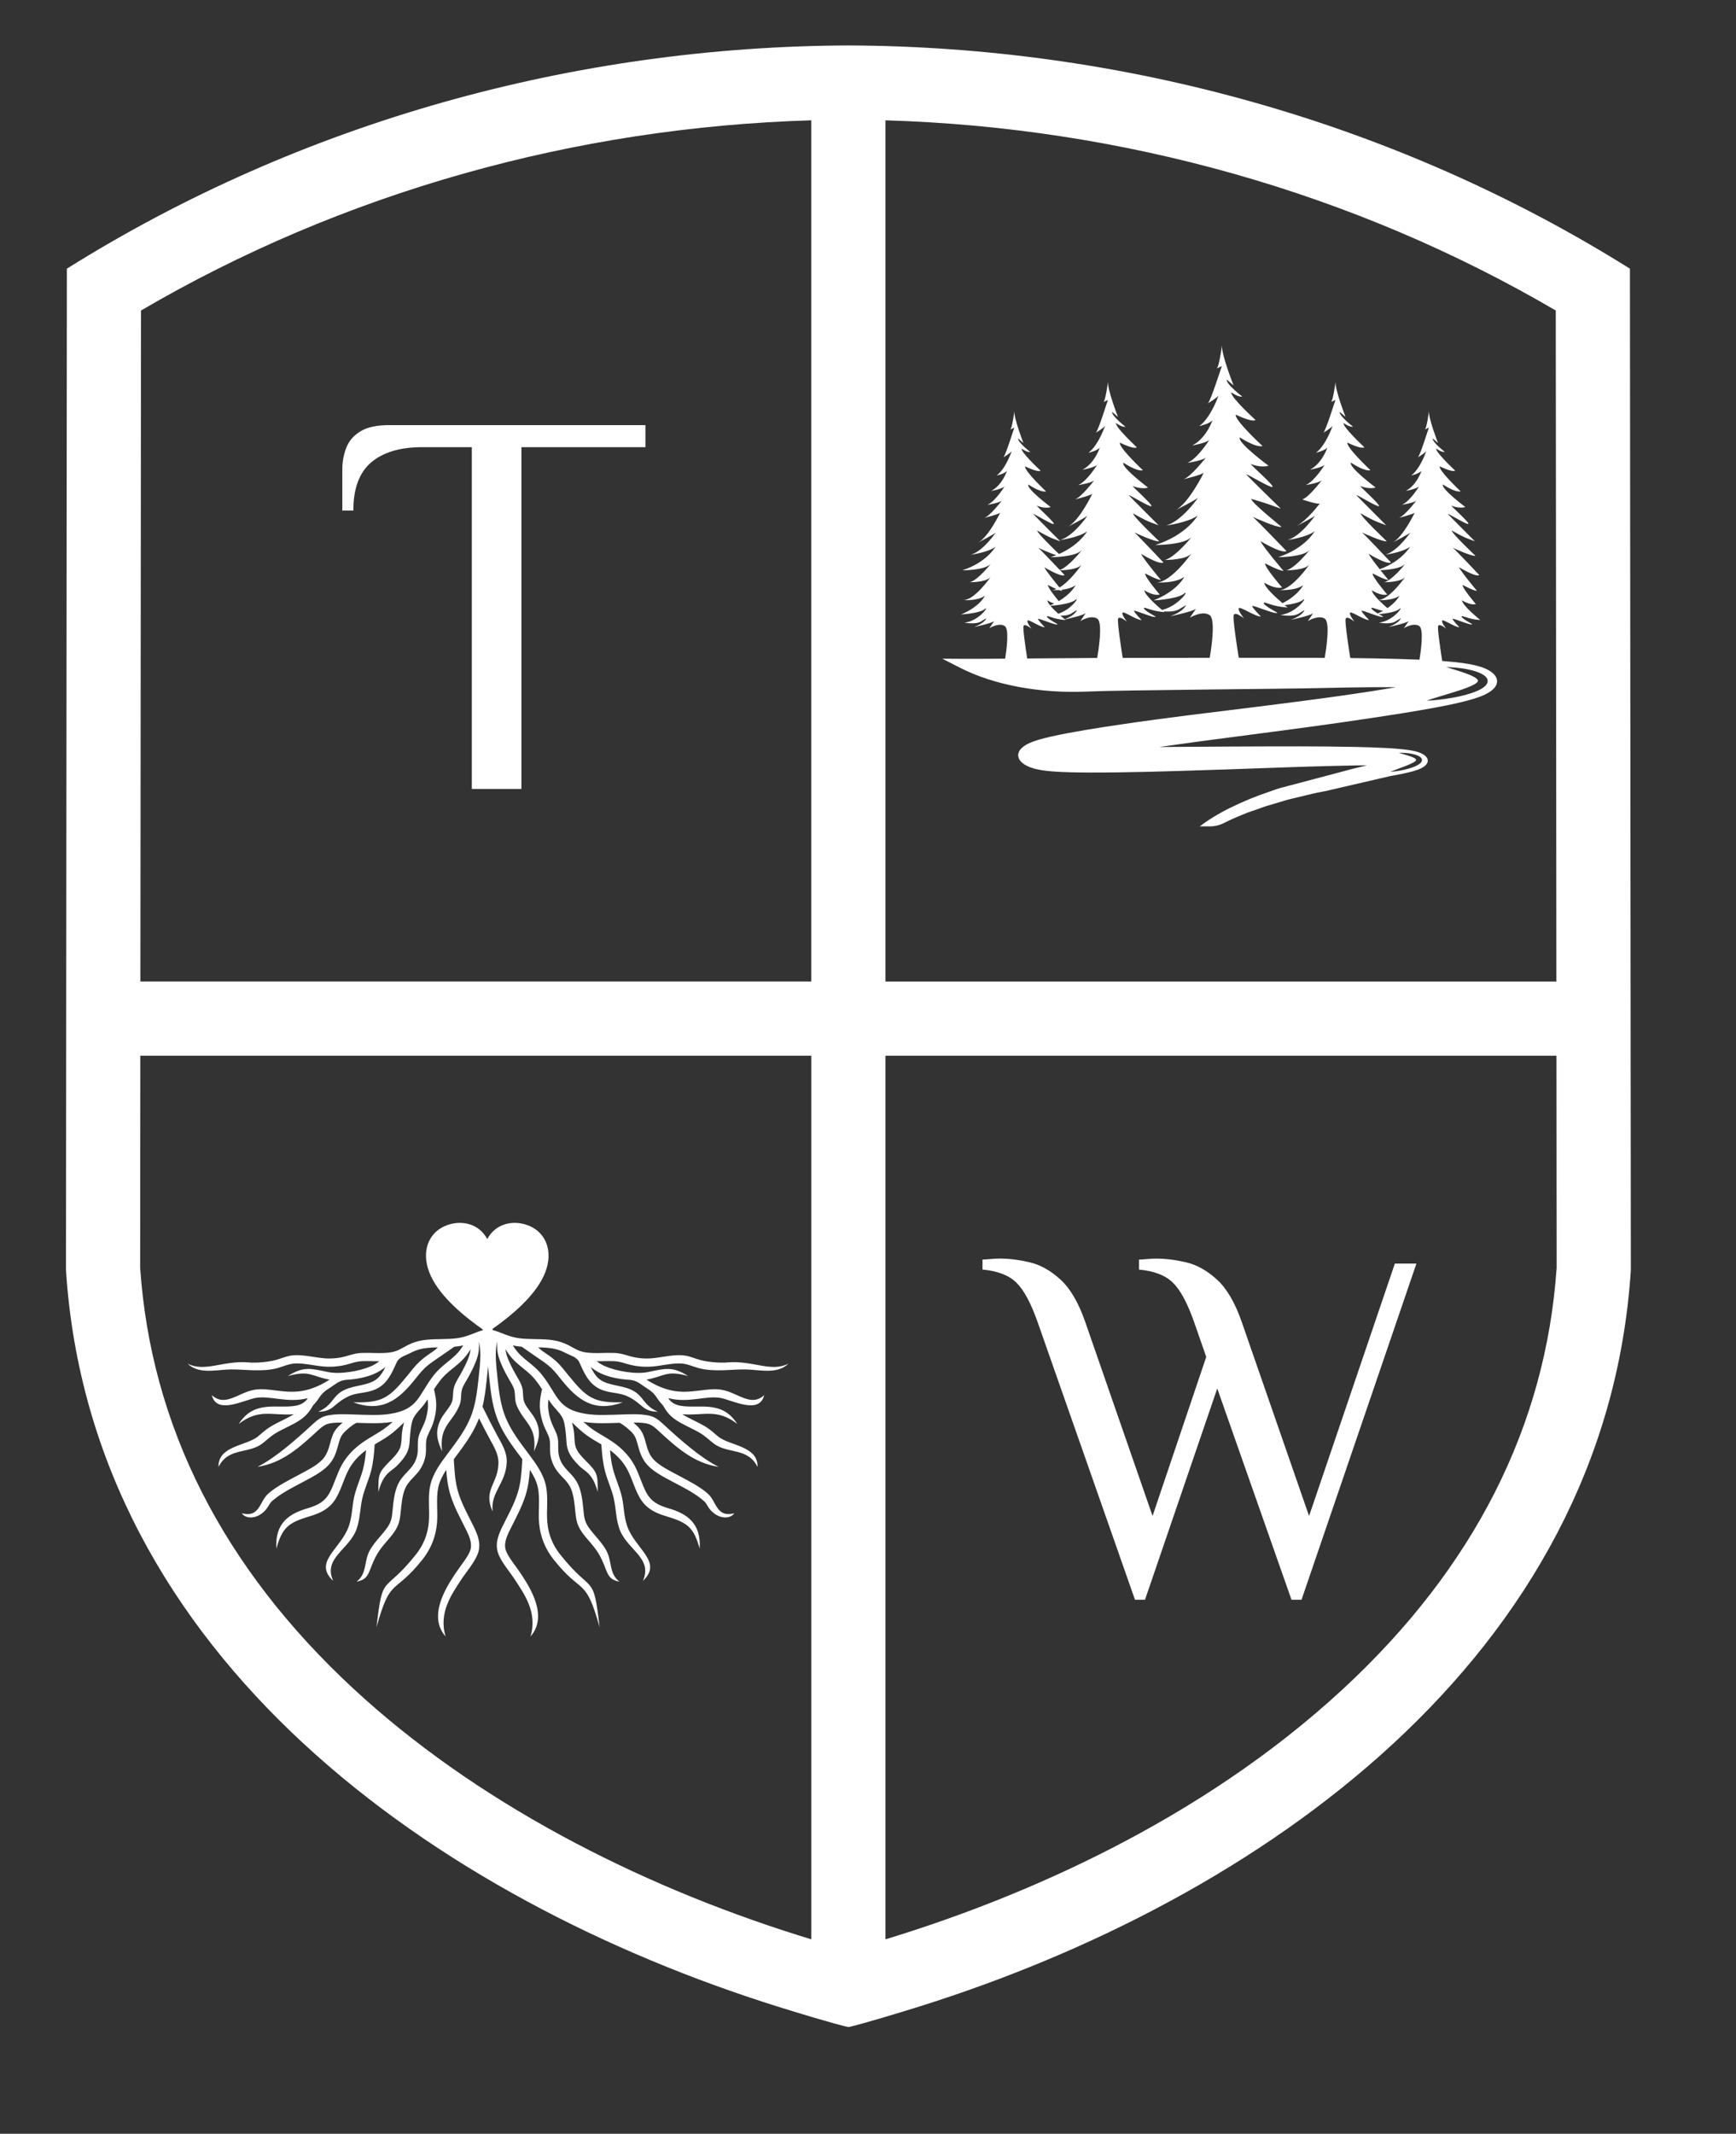 <?xml version="1.0" encoding="utf-8"?>
<!-- Generator: Adobe Illustrator 28.4.1, SVG Export Plug-In . SVG Version: 6.00 Build 0)  -->
<svg version="1.1" id="Layer_1" xmlns="http://www.w3.org/2000/svg" xmlns:xlink="http://www.w3.org/1999/xlink" x="0px" y="0px"
	 viewBox="0 0 879 1080" style="enable-background:new 0 0 879 1080;" xml:space="preserve">
<rect x="0" y="0" width="879" height="1080" fill="#333333" stroke="none"/>
<style type="text/css">
	.st0{fill:#FFFFFF;}
	.st1{fill-rule:evenodd;clip-rule:evenodd;fill:#FFFFFF;}
</style>
<g>
	<path class="st0" d="M648.25,405.89c0.62-0.17,1.25-0.36,1.86-0.55c1.1-0.33,2.23-0.67,3.4-0.95l11.19-2.68
		c1.19-0.3,2.57-0.56,3.91-0.81c0.74-0.14,1.51-0.28,2.24-0.43l33.29-7.71l0,0l2.08-0.37c2.62-0.48,4.86-0.92,7.28-1.51
		c1.3-0.32,2.6-0.66,4.18-1.22c0.35-0.12,0.77-0.28,1.27-0.51l0.68-0.31c0.28-0.15,0.55-0.3,0.82-0.46c0.25-0.15,0.51-0.3,0.87-0.6
		l0.09-0.08c0.28-0.24,0.52-0.44,0.79-0.78c0.32-0.43,0.55-0.87,0.68-1.32c0.11-0.56,0.04-1.16-0.18-1.7
		c-0.25-0.5-0.66-1.01-1.17-1.46c-0.41-0.32-0.87-0.62-1.38-0.9c-0.41-0.21-0.68-0.33-1.01-0.46l-0.83-0.32l-0.47-0.15l-0.95-0.28
		l-0.78-0.19c-0.57-0.13-1.05-0.22-1.45-0.29c-1.89-0.34-3.43-0.51-4.69-0.64c-2.94-0.3-5.64-0.47-8.15-0.61
		c-5.6-0.3-11.1-0.44-15.74-0.55c-18.15-0.38-36.63-0.3-56.19-0.22c-3,0.01-6.02,0.03-9.04,0.04l-33.91,0.22
		c8.01-1.13,15.13-2.12,21.74-3.01l34.48-4.52c24.73-3.21,46.85-6.37,67.64-9.67c5.84-0.95,11.22-1.89,16.45-2.85
		c6.04-1.15,11.12-2.16,16.8-3.72c1.32-0.37,2.91-0.84,4.71-1.48c0.17-0.07,0.34-0.13,0.51-0.2c1.55-0.59,3.31-1.27,5.52-2.78
		c0.28-0.19,0.62-0.46,0.96-0.77c0.32-0.29,0.59-0.55,0.9-0.9c0.32-0.4,0.6-0.81,0.83-1.22c0.25-0.43,0.42-1.06,0.5-1.51
		c0.19-1.04-0.13-2.36-0.81-3.29c-0.68-1.03-1.51-1.7-2.63-2.47c-0.82-0.52-1.87-1.06-2.6-1.36c-0.37-0.16-0.85-0.35-1.19-0.48
		l-1.03-0.35c-1.38-0.44-2.52-0.71-3.54-0.94c-4.05-0.86-7.11-1.19-10.07-1.51l-0.12-0.01c-1.81-0.19-3.68-0.35-5.74-0.5
		c-0.59-3.72-2.53-16.35-2.06-17.68c0.56-1.56,4.08,1.36,4.08,1.36s-2.48-3.12-2.08-4.09c0.41-0.97,6.71,3.51,8.75,3.31
		c0,0-3.43-3.51-3.43-4.19s9.64,3.7,9.92,2.63c0,0-5.38-2.89-5.38-3.83c0-0.94,3.17,1.4,9.48,1.76c0,0-9.1-7.28-9.29-10.01
		c0,0,4.08,2.73,7.04,1.95c0,0-7.17-8.38-6.67-9.7c0,0,5.38,2.94,7.23,3.01c0,0-8.26-9.85-9.08-11.99c0,0,8.3,5.15,10.25,3.98
		c0,0-12.51-13.26-13.34-13.79c0,0,9.59,4.5,11.4,4.03c0,0-12.32-11.64-11.95-12.8c0,0,4.73,2.87,8.2,4.17s3.48,1.3,3.48,1.3
		s-12.79-12.76-13.62-13.76c-0.83-1,9.31,5.41,10.29,4.98c0.97-0.43-9.45-9.6-8.47-9.21c1.38,0.55,4.57,1.43,6.94,0.65
		c0,0-12.55-9.42-11.32-11.41c0,0,6.17,4.2,8.95,3.47c0,0-11.27-10.58-10.57-12.67c0,0,6.27,3.19,7.79,2.16
		c0,0-10.01-9.29-9.59-11.15c0,0,2.86,2.07,4.35,1.68c0,0-6.45-4.99-6.12-6.82l2.69,2.34c0,0-4.97-12.72-4.56-16.24
		c-0.15,1.11-1.25,8.96-2.11,9.42c0,0,2.13-1.06,2.04-0.97c-0.09,0.09-4.33,13.81-5.51,15.01c0.69-0.42,3.71-2.27,4.12-3.13
		c0.46-0.97-2.69,8.7-7.54,12.34c0,0,4.2-0.94,5.25-2.44c0,0-2.35,7.27-8.03,10.26c0,0,5.68-1.04,6.8-2.34c0,0-4.63,7.6-8.71,9.35
		c0,0,6.36-0.97,7.41-2.27c0,0-6.12,8.05-9.02,8.9c0,0,7.29-1.82,8.09-2.66c0,0-5.85,12.24-11.16,15.12
		c1.35-0.7,7.39-3.84,8.87-4.99c0,0-6.3,9.35-12.6,11.17c0,0,8.71-1.17,12.48-4.03c0,0-4.02,7.27-15.32,11.38
		c-2.46-3.09-5.13-6.59-5.6-7.81c0,0,9.15,5.68,11.3,4.39c0,0-13.79-14.62-14.71-15.2c0,0,10.57,4.96,12.56,4.45
		c0,0-13.58-12.83-13.18-14.11c0,0,5.21,3.16,9.04,4.59c3.83,1.43,3.83,1.43,3.83,1.43s-14.09-14.06-15.01-15.16
		c-0.92-1.1,10.26,5.97,11.34,5.49c1.07-0.48-10.41-10.58-9.33-10.15c1.52,0.6,5.04,1.58,7.65,0.71c0,0-13.83-10.38-12.47-12.58
		c0,0,6.8,4.63,9.87,3.82c0,0-12.42-11.66-11.65-13.97c0,0,6.91,3.52,8.59,2.38c0,0-11.03-10.24-10.57-12.29
		c0,0,3.16,2.28,4.79,1.85c0,0-7.11-5.5-6.74-7.52l2.96,2.58c0,0-5.47-14.02-5.03-17.89c-0.17,1.23-1.38,9.88-2.33,10.38
		c0,0,2.35-1.16,2.25-1.06c-0.1,0.09-4.77,15.22-6.07,16.54c0.76-0.46,4.09-2.5,4.54-3.45c0.51-1.07-2.96,9.59-8.31,13.6
		c0,0,4.63-1.04,5.79-2.68c0,0-2.59,8.02-8.85,11.31c0,0,6.26-1.15,7.49-2.58c0,0-5.11,8.38-9.6,10.31c0,0,7.01-1.07,8.17-2.51
		c0,0-6.74,8.88-9.94,9.81c0,0,8.04,2.85,8.92,1.92c0,0-6.24,8.52-12.01,11.66c1.91-0.99,7.95-4.15,9.49-5.35
		c0,0-6.95,10.31-13.89,12.31c0,0,9.6-1.29,13.76-4.44c0,0-4.8,8.7-18.49,13.1c0,0,12.56,0.11,15.93-3.65c0,0-7.15,9.13-11.75,10.31
		c0,0,9.6,0.11,11.75-3.11c0,0-8.78,12.88-15.22,13.1c0,0,7.86,0.54,11.95-2.47c0,0-2.39,5.04-10.44,9.12
		c-3.45-2.92-9.09-8.02-9.25-10.39c0,0,5.22,3.42,9.02,2.44c0,0-9.18-10.52-8.54-12.17c0,0,6.88,3.69,9.26,3.78
		c0,0-10.57-12.35-11.63-15.05c0,0,10.63,6.46,13.12,5c0,0-16.02-16.64-17.09-17.3c0,0,12.28,5.65,14.6,5.06
		c0,0-15.78-12.68-15.31-14.14c0,0,6.05,1.68,10.5,3.31c4.45,1.63,4.45,1.63,4.45,1.63s-16.38-16-17.44-17.26
		c-1.07-1.26,11.93,6.79,13.17,6.25c1.25-0.54-12.1-12.04-10.84-11.55c1.77,0.69,5.86,1.79,8.88,0.81c0,0-16.07-11.82-14.49-14.31
		c0,0,7.9,5.27,11.46,4.35c0,0-14.43-13.27-13.54-15.89c0,0,8.02,4,9.98,2.71c0,0-12.82-11.65-12.28-13.99c0,0,3.67,2.6,5.56,2.11
		c0,0-8.27-6.26-7.83-8.55l3.44,2.93c0,0-6.35-15.95-5.84-20.36c-0.2,1.41-1.6,11.24-2.71,11.81c0,0,2.73-1.32,2.61-1.21
		c-0.11,0.11-5.54,17.32-7.06,18.82c0.89-0.52,4.75-2.84,5.28-3.93c0.59-1.22-3.44,10.92-9.65,15.48c0,0,5.38-1.18,6.72-3.06
		c0,0-3.01,9.12-10.28,12.87c0,0,7.28-1.3,8.7-2.93c0,0-5.93,9.53-11.16,11.73c0,0,8.15-1.22,9.49-2.85c0,0-7.83,10.1-11.55,11.16
		c0,0,9.34-2.28,10.36-3.34c0,0-7.5,15.36-14.29,18.97c1.73-0.87,9.47-4.82,11.36-6.26c0,0-8.07,11.73-16.14,14.01
		c0,0,11.16-1.47,15.98-5.05c0,0-5.58,9.9-21.48,14.91c0,0,14.6,0.12,18.51-4.15c0,0-8.31,10.39-13.65,11.73
		c0,0,11.16,0.12,13.65-3.54c0,0-10.21,14.66-17.68,14.91c0,0,9.14,0.61,13.88-2.81c0,0-3.43,7.1-15.57,11.9
		c0,0,10.57-0.51,14.79-2.97c0.2-0.12,0.38-0.24,0.54-0.38c3.2-2.73-2.21,5.99-11.02,8.2c-2.71-2.28-8.8-7.64-8.96-9.97
		c0,0,4.49,3.01,7.76,2.15c0,0-7.9-9.24-7.35-10.69c0,0,5.92,3.25,7.97,3.32c0,0-9.1-10.85-10.01-13.22c0,0,9.15,5.68,11.3,4.39
		c0,0-13.79-14.62-14.71-15.2c0,0,10.57,4.96,12.56,4.45c0,0-13.58-12.83-13.18-14.11c0,0,5.21,3.16,9.04,4.59
		c3.83,1.43,3.83,1.43,3.83,1.43s-14.09-14.06-15.01-15.16c-0.92-1.1,10.26,5.97,11.34,5.49c1.07-0.48-10.41-10.58-9.33-10.15
		c1.52,0.6,5.04,1.58,7.65,0.71c0,0-13.83-10.38-12.47-12.58c0,0,6.8,4.63,9.87,3.82c0,0-12.42-11.66-11.65-13.97
		c0,0,6.91,3.52,8.59,2.38c0,0-11.03-10.24-10.57-12.29c0,0,3.16,2.28,4.79,1.85c0,0-7.11-5.5-6.74-7.52l2.96,2.58
		c0,0-5.47-14.02-5.03-17.89c-0.17,1.23-1.38,9.88-2.33,10.38c0,0,2.35-1.16,2.25-1.06c-0.1,0.09-4.77,15.22-6.07,16.54
		c0.76-0.46,4.09-2.5,4.54-3.45c0.51-1.07-2.96,9.59-8.31,13.6c0,0,4.63-1.04,5.79-2.68c0,0-2.59,8.02-8.85,11.31
		c0,0,6.26-1.15,7.49-2.58c0,0-5.11,8.38-9.6,10.31c0,0,7.01-1.07,8.17-2.51c0,0-6.74,8.88-9.94,9.81c0,0,8.04-2,8.92-2.93
		c0,0-6.45,13.49-12.3,16.67c1.49-0.77,8.15-4.23,9.78-5.5c0,0-6.95,10.31-13.89,12.31c0,0,9.6-1.29,13.76-4.44
		c0,0-3.8,6.87-14.25,11.49c-2.89-2.77-11.3-10.93-11-11.89c0,0,4.73,2.87,8.2,4.17c3.48,1.3,3.48,1.3,3.48,1.3
		s-12.79-12.76-13.62-13.76c-0.83-1,9.31,5.41,10.29,4.98c0.97-0.43-9.45-9.6-8.47-9.21c1.38,0.55,4.57,1.43,6.94,0.65
		c0,0-12.55-9.42-11.32-11.41c0,0,6.17,4.2,8.95,3.47c0,0-11.27-10.58-10.57-12.67c0,0,6.27,3.19,7.79,2.16
		c0,0-10.01-9.29-9.59-11.15c0,0,2.86,2.07,4.35,1.68c0,0-6.45-4.99-6.12-6.82l2.69,2.34c0,0-4.97-12.72-4.56-16.24
		c-0.15,1.11-1.25,8.96-2.11,9.42c0,0,2.13-1.06,2.04-0.97c-0.09,0.09-4.33,13.81-5.51,15.01c0.69-0.42,3.71-2.27,4.12-3.13
		c0.46-0.97-2.69,8.7-7.54,12.34c0,0,4.2-0.94,5.25-2.44c0,0-2.35,7.27-8.03,10.26c0,0,5.68-1.04,6.8-2.34c0,0-4.63,7.6-8.71,9.35
		c0,0,6.36-0.97,7.41-2.27c0,0-6.12,8.05-9.02,8.9c0,0,7.29-1.82,8.09-2.66c0,0-5.85,12.24-11.16,15.12
		c1.35-0.7,7.39-3.84,8.87-4.99c0,0-6.3,9.35-12.6,11.17c0,0,8.71-1.17,12.48-4.03c0,0-4.36,7.89-16.77,11.89
		c0,0,11.4,0.1,14.46-3.31c0,0-6.49,8.28-10.66,9.35c0,0,8.71,0.1,10.66-2.83c0,0-7.97,11.69-13.81,11.89c0,0,7.14,0.49,10.84-2.24
		c0,0-2.68,5.66-12.16,9.49c0,0,8.26-0.41,11.55-2.37c0.16-0.09,0.3-0.19,0.42-0.3c2.69-2.34-2.39,5.86-10.17,6.83
		c0,0,5.63,1.06,8.32-0.6c2.69-1.66,2.69-1.66,2.69-1.66s-0.56,2.34-6.16,4.48c0,0,8.76-1.85,10.15-3.02l-2.41,3.6
		c0,0,4.82-3.02,7.78-1.07c2.29,1.51,0.93,11.86,0.19,16.49c-19.46,0.18-31.29,0.01-31.41,0.01l-0.45-0.01l9.14,4.66
		c17.05,8.69,40.5,13.06,64.36,11.99l0.43-0.02c16.23-0.74,101.26-1.33,117.22-1.74c10.15-0.24,19.17-0.39,27.57-0.45
		c3.56-0.02,7.25-0.02,10.99,0.01l-0.21,0.04c-1.04,0.18-2.08,0.36-3.14,0.54c-21.62,3.62-45.28,6.59-66.15,9.22l-34.76,4.3
		c-10.49,1.33-22.86,2.94-35.12,4.77c-5.76,0.86-11.73,1.74-17.63,2.75c-6.27,1.08-11.95,2.09-18.06,3.47l-0.17,0.04
		c-1.59,0.38-3.09,0.73-4.85,1.23c-0.35,0.09-0.75,0.22-1.14,0.34l-0.27,0.08c-0.45,0.14-0.99,0.31-1.55,0.51l-0.82,0.29l-0.96,0.39
		c-0.54,0.21-1.45,0.65-2.23,1.07l-0.25,0.16c-0.88,0.54-1.79,1.09-2.84,2.35c-0.22,0.27-0.46,0.59-0.7,1.12
		c-0.21,0.47-0.34,0.94-0.39,1.42c-0.12,0.94,0.28,2.18,1.01,3.11c0.33,0.41,0.73,0.82,1.18,1.19c0.48,0.4,1.01,0.76,1.33,0.93
		c0.39,0.23,0.8,0.44,1.22,0.65c0.41,0.2,0.86,0.39,1.14,0.49c0.62,0.24,1.31,0.47,1.9,0.64c0.47,0.13,0.96,0.26,1.43,0.37
		c0.82,0.19,1.41,0.3,2.04,0.42l0.53,0.09c0.56,0.09,1.15,0.18,1.65,0.24c1.18,0.15,2.21,0.25,3.15,0.34
		c3.93,0.33,7.23,0.43,10.27,0.51c2.83,0.07,5.81,0.11,9.37,0.12c20.29,0.02,39.77-0.61,58.61-1.23c3.79-0.12,7.57-0.25,11.33-0.36
		l7.18-0.26c20.08-0.73,39.04-1.41,57.09-1.74c2.22-0.03,4.27-0.06,6.23-0.07l-3.85,0.94c-0.72,0.19-1.45,0.36-2.16,0.53
		c-1.28,0.3-2.6,0.62-3.92,1.01l-34.37,9.1c-1.24,0.37-2.42,0.79-3.55,1.2c-0.61,0.22-1.23,0.44-1.85,0.65
		c-6.28,2.09-12.48,4.62-18.97,7.76c-6.99,3.42-12.19,6.75-16.05,9.72h5.18c2.44,0,4.84-0.57,7.02-1.68
		c2.85-1.44,6.08-2.91,9.73-4.36c1.26-0.58,2.67-1.07,4.17-1.58l4.78-1.67c2.02-0.79,4.25-1.43,6.62-2.11
		C646.03,406.56,647.16,406.23,648.25,405.89z M704.34,390.52c0.19-0.08,0.47-0.2,0.83-0.34c0.71-0.29,1.74-0.68,2.96-1.14
		c0.61-0.23,1.27-0.47,1.96-0.73c0.69-0.26,1.41-0.54,2.14-0.82c0.73-0.29,1.45-0.6,2.15-0.92c0.69-0.33,1.36-0.66,1.86-1.02
		c0.52-0.35,0.79-0.71,0.79-0.92c0.01-0.11-0.04-0.23-0.16-0.38c-0.12-0.15-0.33-0.3-0.57-0.46c-0.5-0.31-1.15-0.59-1.81-0.83
		c-0.65-0.25-1.32-0.46-1.94-0.66c-1.25-0.39-2.35-0.69-3.12-0.91c-0.39-0.1-0.69-0.2-0.9-0.25c-0.21-0.06-0.32-0.09-0.32-0.09
		s0.12-0.01,0.35-0.01c0.23,0,0.57-0.02,1-0.01c0.86,0.01,2.09,0.06,3.56,0.24c0.73,0.09,1.52,0.22,2.36,0.41
		c0.83,0.19,1.71,0.44,2.58,0.84c0.44,0.2,0.87,0.46,1.24,0.79c0.37,0.33,0.67,0.77,0.7,1.25c0.04,0.47-0.15,0.92-0.43,1.29
		c-0.29,0.37-0.64,0.68-1.02,0.94c-0.77,0.53-1.61,0.93-2.45,1.28c-0.84,0.35-1.7,0.63-2.54,0.88c-1.68,0.5-3.3,0.84-4.71,1.09
		c-1.41,0.25-2.6,0.4-3.45,0.49c-0.42,0.05-0.76,0.07-0.99,0.09c-0.23,0.02-0.35,0.03-0.35,0.03S704.15,390.6,704.34,390.52z
		 M748.14,344c-0.2-0.28-0.57-0.59-1.01-0.9c-0.91-0.61-2.1-1.16-3.29-1.64c-1.19-0.49-2.4-0.92-3.54-1.3
		c-2.28-0.77-4.28-1.37-5.69-1.8c-1.42-0.43-2.22-0.68-2.22-0.68s0.23,0,0.65,0c0.42,0.01,1.05,0.02,1.84,0.07
		c1.58,0.09,3.84,0.28,6.5,0.71c1.33,0.22,2.76,0.51,4.26,0.91c1.49,0.4,3.06,0.91,4.58,1.7c0.76,0.4,1.51,0.89,2.11,1.54
		c0.31,0.32,0.55,0.69,0.73,1.09c0.15,0.4,0.24,0.84,0.18,1.26c-0.09,0.86-0.59,1.63-1.23,2.24c-0.64,0.61-1.38,1.11-2.13,1.55
		c-1.54,0.85-3.17,1.5-4.8,2.05c-0.81,0.28-1.63,0.53-2.45,0.75c-0.81,0.23-1.62,0.44-2.42,0.63c-1.6,0.38-3.17,0.71-4.66,0.97
		c-1.49,0.27-2.92,0.49-4.24,0.67c-2.64,0.36-4.87,0.56-6.45,0.67c-0.79,0.06-1.41,0.08-1.83,0.1c-0.43,0.02-0.65,0.03-0.65,0.03
		s0.2-0.07,0.57-0.2c0.37-0.12,0.92-0.32,1.62-0.54c0.7-0.23,1.54-0.5,2.52-0.79c0.97-0.3,2.06-0.63,3.26-1
		c0.59-0.18,1.21-0.37,1.85-0.56c0.64-0.19,1.3-0.38,1.97-0.6c1.35-0.4,2.75-0.85,4.19-1.3c0.7-0.24,1.44-0.47,2.14-0.72
		c0.36-0.12,0.72-0.25,1.06-0.38c0.35-0.13,0.72-0.25,1.06-0.39c1.38-0.53,2.73-1.1,3.82-1.72c0.53-0.3,1.01-0.62,1.33-0.92
		c0.32-0.31,0.51-0.57,0.55-0.79C748.38,344.51,748.35,344.29,748.14,344z M695.04,290.23c0,0,5.92,3.25,7.97,3.32
		c0,0-1.9-2.26-4.04-4.94c3.35-0.13,10.34-0.72,12.63-3.27c0,0-6.49,8.28-10.66,9.35c0,0,8.71,0.1,10.66-2.83
		c0,0-7.7,11.29-13.51,11.86c-1.85-1.89-3.38-3.78-3.45-4.94c0,0,4.49,3.01,7.76,2.15C702.39,300.93,694.49,291.69,695.04,290.23z
		 M702.49,307.81c-1.3-1.12-2.92-2.58-4.36-4.05c1.46,0.06,7.28,0.11,10.5-2.26C708.63,301.5,707.14,304.63,702.49,307.81z
		 M700.27,309.18c-0.81,0.45-1.7,0.9-2.66,1.33c-1.55-0.96-3.18-2.09-3.18-2.64C694.42,307.09,696.38,308.34,700.27,309.18z
		 M566.14,313.17c0.61-1.72,4.49,1.5,4.49,1.5s-2.74-3.44-2.29-4.51c0.45-1.07,7.39,3.87,9.64,3.65c0,0-3.78-3.87-3.78-4.62
		c0-0.75,10.62,4.08,10.93,2.9c0,0-5.92-3.18-5.92-4.22s3.5,1.54,10.44,1.94c0,0-0.15-0.12-0.42-0.34c2.4,0.17,5.75,0.13,7.78-1.09
		c3.44-2.08,3.44-2.08,3.44-2.08s-0.71,2.93-7.89,5.62c0,0,11.22-2.32,13-3.79l-3.09,4.52c0,0,6.17-3.79,9.97-1.34
		c3.11,2,0.97,16.47,0.09,21.63c-15.92,0.01-32.07,0.04-44.07,0.06C567.9,329.42,565.6,314.67,566.14,313.17z M534.84,280.97
		c-0.92,0.37-1.89,0.73-2.91,1.05c0,0,12.56,0.11,15.93-3.65c0,0-6.63,8.46-11.22,10.14c-3.68-3.88-10.32-10.84-10.91-11.22
		C525.72,277.3,531.39,279.96,534.84,280.97z M536.94,311.61c1.86,0.04,4-0.15,5.41-1.02c2.96-1.83,2.96-1.83,2.96-1.83
		s-0.57,2.41-6.19,4.7C538.65,313.08,537.86,312.42,536.94,311.61z M536.11,298.64c0.72,0.26,1.35,0.44,1.79,0.46
		c0,0-0.18-0.21-0.48-0.57c2.41-0.26,5.22-0.89,7.17-2.33c0,0-2,4.22-8.52,8.06c-2.04-2.48-5.76-7.21-5.4-8.18
		c0,0,2.16,1.18,4.21,2.07c-0.77,0.31-1.52,0.49-2.24,0.52C532.64,298.67,534.11,298.77,536.11,298.64z M533.77,305.5
		c-0.64,0.32-1.33,0.63-2.04,0.93c-0.82-1.02-1.39-1.94-1.43-2.59C530.3,303.84,531.87,304.89,533.77,305.5z M543.92,304.05
		c0.17-0.1,0.33-0.21,0.46-0.33c2.64-2.3-1.52,4.63-8.54,6.92c-1.38-1.26-2.88-2.71-3.97-4.02
		C534.07,306.46,540.89,305.85,543.92,304.05z M536.46,297.36c-2.4-2.92-7.04-8.68-7.65-10.26c0,0,8.3,5.15,10.25,3.98
		c0,0-0.92-0.98-2.28-2.41c2.22-0.05,9.27-0.4,11.07-3.11C547.86,285.57,542.08,294.05,536.46,297.36z M520.11,333.29
		c-0.73-4.73-2.29-15.19-1.86-16.4c0.56-1.56,4.08,1.36,4.08,1.36s-2.48-3.12-2.08-4.09c0.41-0.97,6.71,3.51,8.75,3.31
		c0,0-3.43-3.51-3.43-4.19s9.64,3.7,9.92,2.63c0,0-5.38-2.89-5.38-3.83c0-0.94,3.17,1.4,9.48,1.76c0,0-0.13-0.11-0.37-0.3
		c2.25-0.5,9.2-2.1,10.48-3.17l-2.66,3.97c0,0,5.31-3.33,8.58-1.18c2.87,1.89,0.54,16.4-0.07,19.87c-1.78,0.01-3.24,0.01-4.29,0.02
		L520.11,333.29z M667.69,332.95c-6.51-0.03-22.38-0.03-40.47-0.02c-0.84-5.25-3.13-20.02-2.55-21.62c0.71-1.96,5.22,1.71,5.22,1.71
		s-3.18-3.91-2.66-5.13c0.52-1.22,8.59,4.4,11.2,4.15c0,0-4.39-4.4-4.39-5.25c0-0.86,12.34,4.64,12.7,3.3c0,0-6.88-3.62-6.88-4.8
		c0-1.18,4.06,1.75,12.13,2.2c0,0-0.58-0.46-1.49-1.2c2.9-0.36,6.6-1.03,8.62-2.23c0.17-0.1,0.33-0.21,0.46-0.33
		c2.96-2.58-2.63,6.46-11.21,7.53c0,0,6.21,1.17,9.17-0.66c2.96-1.83,2.96-1.83,2.96-1.83s-0.61,2.58-6.79,4.94
		c0,0,9.65-2.04,11.18-3.33l-2.66,3.97c0,0,5.31-3.33,8.58-1.18c2.85,1.88,0.57,16.2-0.06,19.8
		C669.76,332.96,668.73,332.96,667.69,332.95z M697.46,333.28l-1.27-0.03c-4.07-0.08-8.2-0.14-12.5-0.19
		c-0.55-3.47-2.88-18.38-2.34-19.89c0.61-1.72,4.49,1.5,4.49,1.5s-2.74-3.44-2.29-4.51c0.45-1.07,7.39,3.87,9.64,3.65
		c0,0-3.78-3.87-3.78-4.62c0-0.75,10.62,4.08,10.93,2.9c0,0-0.99-0.53-2.16-1.23c2.6-0.23,7.48-0.84,9.83-2.24
		c0.16-0.09,0.3-0.19,0.42-0.3c2.69-2.34-2.39,5.86-10.17,6.83c0,0,5.63,1.06,8.32-0.6c2.69-1.66,2.69-1.66,2.69-1.66
		s-0.56,2.34-6.16,4.48c0,0,8.76-1.85,10.15-3.02l-2.41,3.6c0,0,4.82-3.02,7.78-1.07c2.39,1.57,0.81,12.71,0.11,17.01
		C711.38,333.58,704.33,333.43,697.46,333.28z"/>
	<g>
		<path class="st1" d="M238.26,682.9c-1.37,2.24-2.84,4.26-4.91,6.21c-3.45,3.26-7.26,5.56-10.29,9.38
			c-1.2,1.51-2.27,3.07-3.31,4.67c0.66,2.82,1.2,5.54,1.13,8.49c-0.07,3.35-0.89,7-2.12,10.11c-0.82,2.08-2.38,4.63-2.82,6.73
			c-0.46,2.19-0.08,4.95-0.34,7.29c-0.38,3.34-1.69,6.5-3.77,9.15c-2.16,2.75-4.94,4.8-6.49,8.04c-1.6,3.36-2.03,8.08-2.39,11.76
			c-0.41,4.11-0.78,6.94-3.18,10.46c-2.66,3.91-6.27,7.1-8.7,11.24c-4.89,8.33-3.26,12.76-10.52,14.13
			c5.55-4.29,3.47-10.38,6.92-16.25c2.54-4.33,6.12-7.47,8.85-11.48c1.94-2.85,2.14-5.17,2.47-8.52c0.42-4.28,0.91-9.23,2.78-13.14
			c1.85-3.88,4.5-5.68,6.98-8.83c1.6-2.04,2.61-4.46,2.9-7.04c0.29-2.56-0.13-5.13,0.4-7.67c0.54-2.6,2.05-4.95,3.03-7.41
			c1.05-2.65,1.77-5.81,1.83-8.67c0.02-1.09-0.06-2.17-0.2-3.24c-0.91,1.4-1.87,2.76-2.98,4.01c-4.56,5.15-4.98,5.59-5.84,13.49
			c-0.32,2.95-0.11,5.66-1.22,8.52c-1.13,2.91-3.45,5.54-5.64,7.73c-2.66,2.66-6.74,3.44-9.25,13.09c0-9.08-0.06-9.7,6.29-16.05
			c1.72-1.72,3.82-4,4.7-6.28c0.86-2.22,0.7-5.09,0.96-7.46c0.2-1.82,0.58-3.63,1.04-5.42c-2.42,2.4-4.89,4.73-7.68,6.7
			c-2.29,1.63-4.75,3-7.16,4.46c-0.32,4.59-0.72,9.2-1.9,13.66c-1.24,4.67-3.41,9.13-4.43,13.82c-1.13,5.16-1.02,9.92-2.78,15.12
			c-3.61,10.62-17.18,14.74-11.93,26.44c-10.35-9.65,4.03-16.17,7.97-27.78c1.66-4.9,1.58-9.73,2.66-14.67
			c1.05-4.81,3.22-9.26,4.48-14c0.83-3.15,1.25-6.42,1.53-9.69c-3.61,2.67-6.62,5.81-8.77,9.82c-2.71,5.07-4.04,11.33-7.39,15.96
			c-3.11,4.31-7.47,6.24-12.4,7.69c-10.47,3.19-13.79,5.35-16.84,16.38c-0.81-13.05,6.63-17.73,15.66-20.39
			c3.97-1.17,7.68-2.65,10.19-6.13c1.89-2.61,3.18-6.32,4.36-9.32c0.82-2.09,1.67-4.19,2.73-6.17c2.63-4.91,6.38-8.7,10.9-11.88
			c3.47-2.44,7.28-4.31,10.71-6.74c1.53-1.09,2.97-2.3,4.36-3.58c-0.26,0.04-0.53,0.09-0.79,0.13c-5.79,0.89-11.75,0.53-17.58,0.39
			c-2.19,1.1-5.39,3.75-6.87,5.61c-1.32,1.65-1.8,3.6-2.34,5.6c-1.04,3.88-2.13,7.19-4.94,10.22c-3.32,3.59-8.87,6.34-13.17,8.64
			c-4.26,2.28-9.76,5.04-13.51,8.01c-2.4,1.9-2.37,1.72-3.78,4.11c-3.66,6.18-10.84,7.3-13.46,3.58c5.3,1.33,7.6-0.55,9.98-5.07
			c1.38-2.61,2.26-3.98,4.66-5.89c3.99-3.16,9.62-6.01,14.14-8.43c3.75-2,9.19-4.67,12.07-7.79c2.28-2.46,3.12-5.32,3.97-8.47
			c0.72-2.66,1.36-4.94,3.11-7.12c0.89-1.11,1.99-2.15,3.16-3.13c-7.77-0.03-8.95,0.71-12.8,4.26
			c-8.93,8.23-17.85,16.33-30.34,18.14c9.11-4.5,19.71-13.96,27.44-21.07c1.51-1.39,3.09-2.88,4.92-3.84
			c4.41-2.32,13.01-1.66,17.87-1.54c5.54,0.14,11.34,0.51,16.84-0.34c14.75-2.27,14.28-9.58,22.38-19.78
			c3.26-4.11,7.03-6.37,10.7-9.82c1.69-1.59,2.92-3.25,4.04-5.07c-1,0.22-2.04,0.4-3.13,0.53c-0.46,0.05-0.91,0.1-1.37,0.14
			c-2.63,1.83-5.27,3.66-7.92,5.47c-2.33,1.6-4.81,3.23-6.88,5.16c-2.11,1.97-3.91,4.42-5.74,6.65
			c-7.69,9.41-16.05,16.26-30.65,10.83c14.83,0.44,18.31-2.33,27.41-13.47c1.96-2.4,3.85-4.94,6.12-7.06
			c2.24-2.09,4.85-3.83,7.38-5.56c0.67-0.46,1.3-1.06,1.92-1.71c-1.57,0.04-3.14,0.1-4.71,0.24c-3.25,0.29-6.01,0.97-8.9,2.49
			c-2.42,1.28-5.98,2.16-7.13,4.7c-2.49,5.48-4.76,10.98-10.5,13.68c-4.89,2.31-9.61,1.55-14.19,3.79c-7.7,3.77-7.24,7.58-15.1,7.7
			c7.83-3.58,6.86-7.92,13.14-11c5.49-2.69,12.84-2.07,17.1-6.1c1.45-1.37,2.69-3.44,3.75-5.53c-1.7,1.33-3.49,2.49-5.64,3.44
			c-4.05,1.78-9.18,2.74-13.59,2.99c-4.27,0.24-5.6,2.04-9.28,4.34c-5.08,3.18-4.24,4.69-8.04,8.55c-1.83,3.14-3.41,5.26-6.52,7.39
			c-3.83,2.62-8.31,4.3-12.3,6.66c-2.76,1.63-4.45,3.42-6.89,5.3c-7.08,5.46-17.26,1.88-22.23,11.88
			c-0.33-10.56,13.81-10.66,19.68-15.19c0.99-0.77,1.92-1.64,2.89-2.45c1.4-1.17,2.85-2.21,4.43-3.14
			c3.55-2.09,7.59-3.68,11.08-5.86c-11.07,0.81-17.54-3.07-27.82,4.88c7.86-12.32,19.27-7.53,28.81-9.2
			c2.41-0.42,4.86-1.67,6.1-3.82c-10.53,2.61-18.89-1.43-26.28-0.15c-6.04,1.05-19.87,8.68-22.28-1.4
			c6.72,6.22,13.36-1.3,21.56-2.72c7.4-1.28,15.7,2.41,25.24,0.38c4.71-1,8.83-2.96,12.81-5.5c-9.07-1.62-10.03-4.95-21.14-1.8
			c8.06-5.11,11.65-3.83,20.48-2.03c6.06,1.24,15.99-0.48,21.6-2.94c1.6-0.7,2.98-1.56,4.27-2.53c-2.81-0.01-5.63-0.16-8.43-0.06
			c-3.09,0.11-4.63,0.77-7.46,1.56c-3.87,1.08-7.88,1.46-11.89,1.19c-4.68-0.32-9.79-1.69-14.37-1.6c-3.63,0.07-6.22,1.51-9.6,2.41
			c-3.89,1.04-8.2,1.15-12.21,1.05c-4.18-0.1-8.7-0.59-12.84-0.36c-7.13,0.4-15.03,2.16-20.27-2.98c8.93,4.53,17.93-1.78,31.06-0.61
			c3.57,0.32,9.71-0.21,13.19-1.14c3.86-1.03,6.33-2.46,10.59-2.55c4.84-0.09,9.88,1.27,14.74,1.61c3.54,0.24,7.06-0.09,10.48-1.04
			c3.16-0.88,4.96-1.58,8.43-1.71c4.58-0.16,9.56,0.41,14.08-0.25c3.6-0.53,5.46-1.89,8.53-3.51c3.38-1.78,6.67-2.61,10.47-2.95
			c4.74-0.42,9.59-0.12,14.31-0.67c3.68-0.43,6.54-1.49,9.93-2.88c4.38-1.8,5.13-0.47,0.59-3.8c-10.04-7.37-21.46-17.67-24.76-28.8
			c-2.96-10.02,1.07-18.86,10.05-21.92c7.37-2.51,15.87-0.59,20.02,7.16c4.15-7.75,12.66-9.67,20.02-7.16
			c8.98,3.06,13.02,11.9,10.05,21.92c-3.14,10.63-13.7,20.5-23.39,27.78c-5.77,4.34-5.16,2.71-0.01,4.82
			c3.38,1.39,6.25,2.44,9.93,2.88c4.72,0.56,9.56,0.25,14.31,0.67c3.8,0.34,7.09,1.17,10.47,2.95c3.07,1.62,4.93,2.98,8.53,3.51
			c4.52,0.66,9.5,0.09,14.08,0.25c3.48,0.12,5.27,0.83,8.43,1.71c3.41,0.95,6.94,1.29,10.48,1.04c4.86-0.34,9.9-1.7,14.74-1.61
			c4.26,0.08,6.73,1.52,10.59,2.55c3.48,0.93,9.62,1.46,13.19,1.14c13.12-1.17,22.13,5.14,31.06,0.61
			c-5.25,5.14-13.15,3.38-20.27,2.98c-4.14-0.23-8.66,0.25-12.84,0.36c-4.01,0.1-8.31-0.01-12.21-1.05c-3.38-0.9-5.97-2.34-9.6-2.41
			c-4.59-0.09-9.69,1.28-14.37,1.6c-4.01,0.28-8.02-0.11-11.89-1.19c-2.83-0.79-4.37-1.45-7.46-1.56c-2.8-0.1-5.62,0.05-8.43,0.06
			c1.3,0.97,2.68,1.83,4.27,2.53c5.6,2.46,15.54,4.18,21.6,2.94c8.83-1.8,12.43-3.07,20.48,2.03c-11.11-3.15-12.07,0.17-21.14,1.8
			c3.98,2.53,8.1,4.49,12.81,5.5c9.55,2.03,17.84-1.66,25.24-0.38c8.2,1.42,14.84,8.94,21.56,2.72c-2.41,10.08-16.24,2.44-22.28,1.4
			c-7.39-1.28-15.75,2.76-26.28,0.15c1.24,2.15,3.7,3.4,6.1,3.82c9.54,1.67,20.94-3.11,28.81,9.2c-10.28-7.95-16.75-4.07-27.82-4.88
			c3.49,2.18,7.54,3.77,11.08,5.86c1.58,0.93,3.03,1.97,4.43,3.14c0.96,0.81,1.89,1.68,2.89,2.45c5.87,4.53,20.01,4.63,19.68,15.19
			c-4.98-10.01-15.15-6.42-22.23-11.88c-2.44-1.88-4.13-3.67-6.89-5.3c-3.99-2.35-8.47-4.04-12.3-6.66
			c-3.12-2.13-4.7-4.25-6.52-7.39c-3.8-3.86-2.96-5.37-8.04-8.55c-3.68-2.3-5.01-4.1-9.28-4.34c-4.41-0.25-9.54-1.21-13.59-2.99
			c-2.15-0.94-3.94-2.1-5.64-3.44c1.06,2.09,2.3,4.16,3.75,5.53c4.25,4.03,11.61,3.42,17.1,6.1c6.28,3.08,5.31,7.42,13.14,11
			c-7.85-0.11-7.4-3.93-15.1-7.7c-4.58-2.24-9.31-1.48-14.19-3.79c-5.73-2.7-8.01-8.2-10.5-13.68c-1.15-2.54-4.71-3.42-7.13-4.7
			c-2.89-1.52-5.65-2.2-8.9-2.49c-1.56-0.14-3.13-0.2-4.71-0.24c0.62,0.65,1.26,1.26,1.92,1.71c2.52,1.73,5.14,3.47,7.38,5.56
			c2.27,2.12,4.16,4.66,6.12,7.06c9.1,11.14,12.58,13.91,27.41,13.47c-14.6,5.44-22.96-1.42-30.65-10.83
			c-1.83-2.24-3.63-4.68-5.74-6.65c-2.07-1.93-4.55-3.57-6.88-5.16c-2.65-1.81-5.28-3.64-7.92-5.47c-0.46-0.04-0.91-0.08-1.37-0.14
			c-1.1-0.13-2.13-0.31-3.13-0.53c1.13,1.82,2.36,3.49,4.04,5.07c3.66,3.45,7.43,5.71,10.7,9.82c8.09,10.2,7.62,17.51,22.38,19.78
			c5.49,0.85,11.3,0.48,16.84,0.34c4.86-0.12,13.46-0.78,17.87,1.54c1.83,0.96,3.4,2.45,4.92,3.84
			c7.73,7.11,18.33,16.57,27.44,21.07c-12.49-1.81-21.41-9.92-30.34-18.14c-3.85-3.55-5.03-4.29-12.8-4.26
			c1.16,0.98,2.27,2.02,3.16,3.13c1.75,2.19,2.39,4.46,3.11,7.12c0.85,3.15,1.69,6.01,3.97,8.47c2.88,3.11,8.32,5.79,12.07,7.79
			c4.52,2.41,10.15,5.26,14.14,8.43c2.41,1.91,3.28,3.28,4.66,5.89c2.39,4.51,4.69,6.39,9.98,5.07c-2.62,3.72-9.81,2.6-13.46-3.58
			c-1.41-2.39-1.38-2.2-3.78-4.11c-3.76-2.98-9.25-5.74-13.51-8.01c-4.3-2.29-9.85-5.05-13.17-8.64c-2.8-3.03-3.89-6.35-4.94-10.22
			c-0.54-2-1.02-3.95-2.34-5.6c-1.49-1.86-4.69-4.51-6.87-5.61c-5.83,0.14-11.79,0.5-17.58-0.39c-0.27-0.04-0.53-0.08-0.79-0.13
			c1.39,1.27,2.82,2.49,4.36,3.58c3.43,2.43,7.24,4.3,10.71,6.74c4.52,3.18,8.27,6.97,10.9,11.88c1.06,1.98,1.91,4.08,2.73,6.17
			c1.18,3,2.47,6.71,4.36,9.32c2.51,3.48,6.22,4.96,10.19,6.13c9.03,2.66,16.47,7.34,15.66,20.39
			c-3.05-11.03-6.37-13.19-16.84-16.38c-4.93-1.45-9.29-3.39-12.4-7.69c-3.35-4.63-4.67-10.9-7.39-15.96
			c-2.15-4.01-5.16-7.15-8.77-9.82c0.28,3.27,0.69,6.54,1.53,9.69c1.25,4.74,3.42,9.19,4.48,14c1.08,4.94,1,9.78,2.66,14.67
			c3.94,11.61,18.32,18.13,7.97,27.78c5.25-11.7-8.32-15.82-11.93-26.44c-1.77-5.2-1.65-9.96-2.78-15.12
			c-1.03-4.69-3.2-9.15-4.43-13.82c-1.18-4.46-1.58-9.07-1.9-13.66c-2.41-1.46-4.87-2.83-7.16-4.46c-2.79-1.98-5.26-4.31-7.68-6.7
			c0.45,1.79,0.84,3.6,1.04,5.42c0.26,2.37,0.1,5.24,0.96,7.46c0.88,2.28,2.98,4.57,4.7,6.28c6.35,6.35,6.29,6.97,6.29,16.05
			c-2.51-9.65-6.59-10.43-9.25-13.09c-2.19-2.19-4.52-4.82-5.64-7.73c-1.1-2.86-0.89-5.57-1.22-8.52c-0.86-7.9-1.28-8.34-5.84-13.49
			c-1.11-1.25-2.07-2.61-2.98-4.01c-0.14,1.07-0.22,2.14-0.2,3.24c0.06,2.85,0.78,6.01,1.83,8.67c0.97,2.46,2.48,4.81,3.03,7.41
			c0.53,2.55,0.11,5.12,0.4,7.67c0.29,2.58,1.3,5,2.9,7.04c2.48,3.15,5.13,4.95,6.98,8.83c1.87,3.91,2.35,8.86,2.78,13.14
			c0.33,3.35,0.53,5.66,2.47,8.52c2.73,4,6.31,7.15,8.85,11.48c3.44,5.87,1.37,11.96,6.92,16.25c-7.26-1.37-5.63-5.81-10.52-14.13
			c-2.44-4.15-6.04-7.34-8.7-11.24c-2.4-3.52-2.77-6.35-3.18-10.46c-0.36-3.68-0.79-8.4-2.39-11.76c-1.55-3.25-4.33-5.29-6.49-8.04
			c-2.08-2.65-3.39-5.81-3.77-9.15c-0.27-2.34,0.11-5.1-0.34-7.29c-0.44-2.11-2-4.65-2.82-6.73c-1.23-3.11-2.05-6.76-2.12-10.11
			c-0.06-2.95,0.48-5.67,1.13-8.49c-1.03-1.6-2.11-3.16-3.31-4.67c-3.03-3.82-6.84-6.12-10.29-9.38c-2.07-1.95-3.54-3.97-4.91-6.21
			c0.1,0.98,0.3,1.96,0.65,3.08c1,3.16,2.84,6.7,4.48,9.6c1.33,2.36,2.99,4.78,3.5,7.48c0.43,2.32,0.05,4.75,1.02,6.97
			c1.17,2.69,3.86,5.34,5.34,8.12c3.74,7.06,1.3,12.08-0.56,16.48c1.54-12.81-4.77-14.13-8.61-22.93c-1.31-3.01-0.76-5.01-1.29-7.87
			c-0.37-1.99-2.04-4.43-3.03-6.19c-1.79-3.16-3.73-6.94-4.82-10.4c-0.92-2.9-1.02-5.16-0.89-8.15l0.01-0.2
			c-0.42,2.22-0.71,4.28-0.72,6.61c-0.03,4.22,0.53,8.76,0.98,12.96c0.69,6.47,1.53,12.95,4.01,19.02
			c2.62,6.43,7.03,12.25,11.17,17.77c3.79,5.05,7.85,10.36,9.21,16.66c1.32,6.08,0.18,12.46,0.72,18.63
			c0.53,6.05,2.7,11.46,6.49,16.23c16.62,20.92,16.73,8.64,19.99,36.81c-7.2-25.85-8.71-15.91-23.26-34.21
			c-4.3-5.41-6.78-11.6-7.38-18.46c-0.52-5.87,0.58-12.49-0.64-18.11c-0.68-3.12-2.21-6.07-4.02-8.85
			c-0.32,4.35-0.84,8.55-2.17,12.84c-1.77,5.69-4.7,11.09-7.35,16.41c-1.63,3.26-3.84,7.39-2.76,11.14
			c0.57,1.99,1.99,4.09,3.17,5.78c1.74,2.48,3.57,4.88,5.22,7.43c3.98,6.16,13.23,20.55,4.2,30.75c3.73-12.14-3.38-21.78-7.71-28.48
			c-2.71-4.2-7.55-9.65-8.89-14.32c-1.45-5.06,0.82-9.72,3.04-14.16c2.54-5.08,5.41-10.34,7.1-15.78c1.58-5.1,1.92-10.15,2.22-15.43
			l0.09-1.55l-0.6-0.8c-4.39-5.85-8.91-11.88-11.69-18.7c-2.64-6.47-3.55-13.27-4.29-20.16c-0.26-2.43-0.55-4.95-0.75-7.46
			c-0.2,2.51-0.5,5.04-0.76,7.46c-0.47,4.43-1.02,8.81-2.05,13.1l0.71,1.42c2.19,4.39,4.39,8.79,6.73,13.1
			c2.43,4.46,5.1,8.59,4.81,13.84c-0.58,10.65-8.32,14.97-7.11,24.72c-5.06-11.13,2.85-14.07,2.93-24.75
			c0.03-4.32-2.3-8.14-4.3-11.81c-1.92-3.53-3.74-7.11-5.54-10.7c-0.15,0.41-0.32,0.83-0.48,1.24c-2.78,6.82-7.31,12.85-11.69,18.7
			l-0.6,0.8l0.09,1.55c0.31,5.28,0.64,10.34,2.22,15.43c1.69,5.44,4.56,10.7,7.1,15.78c2.22,4.44,4.49,9.11,3.04,14.16
			c-1.34,4.67-6.18,10.12-8.89,14.32c-4.33,6.7-11.44,16.34-7.71,28.48c-9.03-10.2,0.22-24.58,4.2-30.75
			c1.65-2.55,3.48-4.94,5.22-7.43c1.18-1.69,2.59-3.79,3.17-5.78c1.08-3.75-1.13-7.87-2.76-11.14c-2.66-5.32-5.58-10.71-7.35-16.41
			c-1.33-4.29-1.85-8.49-2.17-12.84c-1.81,2.78-3.34,5.73-4.02,8.85c-1.22,5.62-0.13,12.24-0.64,18.11
			c-0.6,6.87-3.08,13.05-7.38,18.46c-14.55,18.3-16.05,8.37-23.26,34.21c3.25-28.17,3.36-15.9,19.99-36.81
			c3.79-4.77,5.96-10.18,6.49-16.23c0.54-6.16-0.6-12.55,0.72-18.63c1.37-6.3,5.42-11.61,9.21-16.66
			c4.14-5.52,8.54-11.34,11.17-17.77c2.48-6.07,3.31-12.56,4.01-19.02c0.45-4.2,1.02-8.74,0.99-12.96
			c-0.02-2.33-0.31-4.39-0.72-6.61l0.01,0.2c0.12,2.99,0.02,5.25-0.89,8.15c-1.09,3.46-3.04,7.23-4.82,10.4
			c-1,1.76-2.66,4.2-3.03,6.19c-0.54,2.86,0.02,4.85-1.29,7.87c-3.84,8.8-10.15,10.12-8.61,22.93c-1.87-4.4-4.3-9.42-0.56-16.48
			c1.48-2.79,4.17-5.44,5.34-8.12c0.96-2.21,0.58-4.65,1.02-6.97c0.51-2.7,2.17-5.12,3.5-7.48c1.63-2.89,3.48-6.44,4.48-9.6
			C237.96,684.87,238.16,683.88,238.26,682.9"/>
		<path class="st1" d="M236.63,621.49c-2.61,0.3-16.16,1.83-18.19,19.25c-1.36-4.61-1.22-9.71,1.58-13.78
			C223.54,621.85,230.78,619.7,236.63,621.49"/>
	</g>
	<g>
		<path class="st0" d="M825.29,135.99C706.28,61.45,567.94,23.54,429.57,23C291.2,23.54,152.87,61.45,33.86,135.99l-0.46,506.79
			c12.6,196.15,188.06,318.86,360.45,372.87c8.01,2.51,29.19,8.98,35.73,10.35c6.54-1.37,27.71-7.84,35.73-10.35
			c172.39-54.01,347.85-176.73,360.45-372.87L825.29,135.99z M71.4,157.16c50.79-29.71,105.61-52.98,163.27-69.27
			C291.9,71.72,351.06,62.68,410.79,60.9v435.87H71.09L71.4,157.16z M410.79,981.58c-1.92-0.59-3.84-1.18-5.72-1.77
			c-42.74-13.39-83.32-30.43-120.61-50.64c-40.09-21.73-75.51-46.71-105.27-74.23C112.83,793.56,76.42,721.78,70.96,641.56
			l0.1-107.22h339.74V981.58z M448.35,60.9c59.74,1.78,118.9,10.82,176.12,26.99c57.66,16.29,112.48,39.56,163.27,69.27l0.31,339.62
			H448.35V60.9z M679.95,854.94c-73.13,67.63-163.2,105.23-225.88,124.87c-1.88,0.59-3.8,1.18-5.72,1.77V534.34h339.74l0.1,107.22
			C782.73,721.78,746.32,793.56,679.95,854.94z"/>
	</g>
	<g>
		<path class="st0" d="M238.9,399.32V226.33h-25.11c-11.16,0-19.77,2.56-25.81,7.67c-6.05,5.12-9.07,13.25-9.07,24.42h-5.58v-20.93
			c0-3.72,0.65-7.3,1.95-10.74c1.3-3.44,3.67-6.23,7.12-8.37c3.44-2.14,8.32-3.21,14.65-3.21h129.75v11.16h-62.78v172.99H238.9z"/>
	</g>
	<g>
		<path class="st0" d="M574.68,809.7l-49.27-140.45c-3.39-9.65-6.98-16.34-10.79-20.06c-3.81-3.72-9.52-5.92-17.14-6.6v-5.08
			c0.68,0,1.99-0.08,3.94-0.25c1.95-0.17,3.52-0.25,4.7-0.25c4.74,0,9.82,0.63,15.24,1.9c5.42,1.27,10.62,4.19,15.62,8.76
			c4.99,4.57,9.18,11.77,12.57,21.59l34.03,98.04l27.18-80.51l-6.1-17.52c-3.39-9.65-6.98-16.34-10.79-20.06
			c-3.81-3.72-9.52-5.92-17.14-6.6v-5.08c0.67,0,1.99-0.08,3.94-0.25c1.94-0.17,3.51-0.25,4.7-0.25c4.74,0,9.82,0.63,15.24,1.9
			c5.42,1.27,10.62,4.19,15.62,8.76c4.99,4.57,9.18,11.77,12.57,21.59l34.03,98.04l43.43-127.75h10.92L659.01,809.7h-5.08
			l-37.59-106.93L579.76,809.7H574.68z"/>
	</g>
</g>
</svg>
